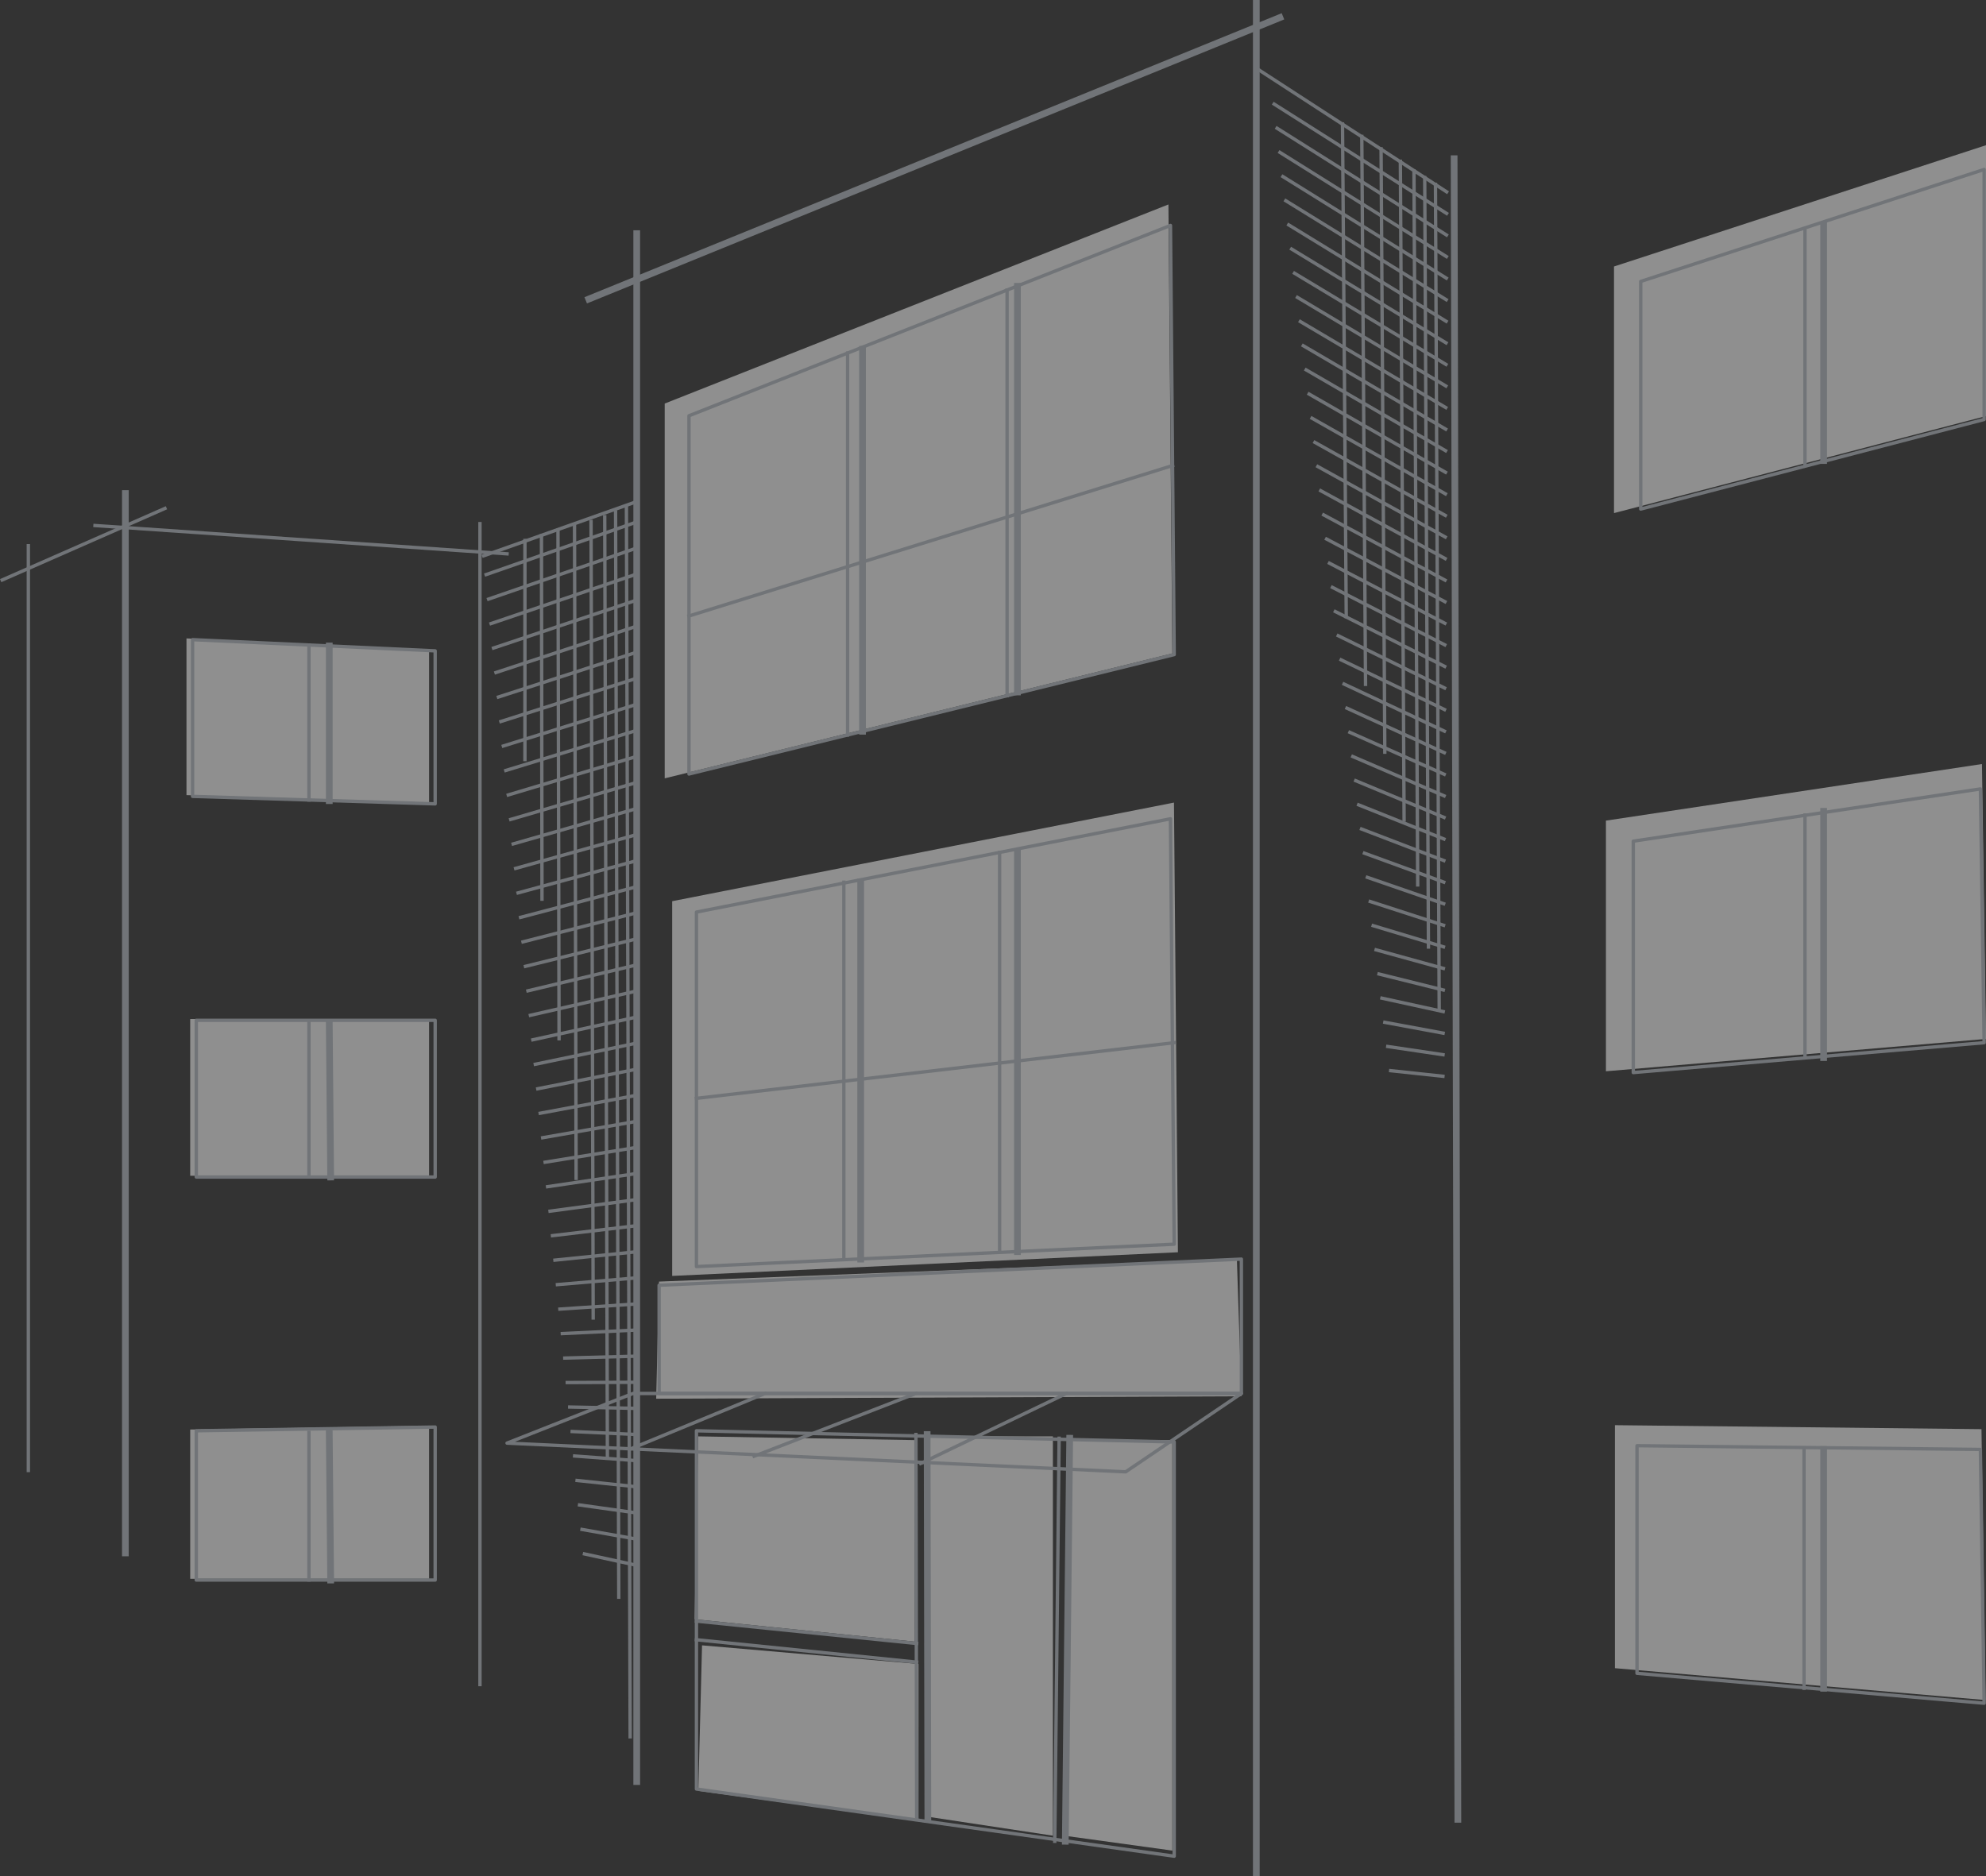 <svg xmlns="http://www.w3.org/2000/svg" width="591.658" height="559.101" viewBox="0 0 591.658 559.101">
  <rect x="0" y="0" width="591.658" height="559.101" fill="#333333" stroke="none"/>
  <g id="Gruppe_596" data-name="Gruppe 596" transform="translate(0.659 1)" opacity="0.5">
    <path id="Pfad_3642" data-name="Pfad 3642" d="M706.723,393.149,556.055,400.2V288.545l149.491-29.383Z" transform="translate(-356.461 -21.011)" fill="#ebecec"/>
    <path id="Pfad_4069" data-name="Pfad 4069" d="M727.392,300.029l-174.338.724.847-34.9,172.148-6.688Z" transform="translate(-358.226 115.024)" fill="#ebecec"/>
    <path id="Pfad_3643" data-name="Pfad 3643" d="M705.28,232.653,554.055,269.878V158.2L704.117,98.877Z" transform="translate(-356.685 -38.954)" fill="#ebecec"/>
    <path id="Pfad_3644" data-name="Pfad 3644" d="M919.037,507.908l-110.4-9.5V426l109.2,1.186Z" transform="translate(-328.184 -2.334)" fill="#ebecec"/>
    <path id="Pfad_3645" data-name="Pfad 3645" d="M919.454,330.742l-113.231,9.636V265.694L918.25,248.83Z" transform="translate(-328.455 -22.167)" fill="#ebecec"/>
    <path id="Pfad_3646" data-name="Pfad 3646" d="M919.212,163.708l-110.821,28.91V119.139L919.212,83Z" transform="translate(-328.213 -40.731)" fill="#ebecec"/>
    <path id="Pfad_3647" data-name="Pfad 3647" d="M498.2,264.087l-72.277-2.224v-46.7L498.2,218.5Z" transform="translate(-371.028 -25.937)" fill="#ebecec"/>
    <rect id="Rechteck_364" data-name="Rechteck 364" width="71.165" height="46.702" transform="translate(56.007 302.644)" fill="#ebecec"/>
    <path id="Pfad_3648" data-name="Pfad 3648" d="M498.087,471.752H426.923V427.274l71.165-1.112Z" transform="translate(-370.916 -2.316)" fill="#ebecec"/>
    <path id="Pfad_3649" data-name="Pfad 3649" d="M627.66,430.113,563.167,429l-1.112,54.485,65.6,6.672Z" transform="translate(-355.789 -1.998)" fill="#ebecec"/>
    <path id="Pfad_3650" data-name="Pfad 3650" d="M628.66,490.561,564.167,485l-1.112,43.366,65.6,8.9Z" transform="translate(-355.677 4.271)" fill="#ebecec"/>
    <path id="Pfad_3651" data-name="Pfad 3651" d="M661.749,429H625.055V542.42l36.694,5.56Z" transform="translate(-348.736 -1.998)" fill="#ebecec"/>
    <path id="Pfad_3652" data-name="Pfad 3652" d="M693.3,430H663.279l-2.224,117.866,32.246,4.448Z" transform="translate(-344.706 -1.886)" fill="#ebecec"/>
    <line id="Linie_207" data-name="Linie 207" x2="56.472" y2="36.684" transform="translate(373.851 19.486)" fill="none" stroke="#afb6bd" stroke-linecap="square" stroke-linejoin="round" stroke-width="1"/>
    <line id="Linie_208" data-name="Linie 208" x2="51.366" y2="32.586" transform="translate(378.93 30.011)" fill="none" stroke="#afb6bd" stroke-linecap="square" stroke-linejoin="round" stroke-width="1"/>
    <line id="Linie_209" data-name="Linie 209" x2="50.471" y2="31.813" transform="translate(379.797 37.212)" fill="none" stroke="#afb6bd" stroke-linecap="square" stroke-linejoin="round" stroke-width="1"/>
    <line id="Linie_210" data-name="Linie 210" x2="49.576" y2="31.04" transform="translate(380.665 44.413)" fill="none" stroke="#afb6bd" stroke-linecap="square" stroke-linejoin="round" stroke-width="1"/>
    <line id="Linie_211" data-name="Linie 211" x2="48.682" y2="30.267" transform="translate(381.533 51.613)" fill="none" stroke="#afb6bd" stroke-linecap="square" stroke-linejoin="round" stroke-width="1"/>
    <line id="Linie_212" data-name="Linie 212" x2="47.787" y2="29.493" transform="translate(382.401 58.814)" fill="none" stroke="#afb6bd" stroke-linecap="square" stroke-linejoin="round" stroke-width="1"/>
    <line id="Linie_213" data-name="Linie 213" x2="46.892" y2="28.721" transform="translate(383.269 66.014)" fill="none" stroke="#afb6bd" stroke-linecap="square" stroke-linejoin="round" stroke-width="1"/>
    <line id="Linie_214" data-name="Linie 214" x2="45.997" y2="27.948" transform="translate(384.137 73.215)" fill="none" stroke="#afb6bd" stroke-linecap="square" stroke-linejoin="round" stroke-width="1"/>
    <line id="Linie_215" data-name="Linie 215" x2="45.102" y2="27.175" transform="translate(385.005 80.415)" fill="none" stroke="#afb6bd" stroke-linecap="square" stroke-linejoin="round" stroke-width="1"/>
    <line id="Linie_216" data-name="Linie 216" x2="44.207" y2="26.402" transform="translate(385.872 87.616)" fill="none" stroke="#afb6bd" stroke-linecap="square" stroke-linejoin="round" stroke-width="1"/>
    <line id="Linie_217" data-name="Linie 217" x2="43.311" y2="25.629" transform="translate(386.74 94.816)" fill="none" stroke="#afb6bd" stroke-linecap="square" stroke-linejoin="round" stroke-width="1"/>
    <line id="Linie_218" data-name="Linie 218" x2="42.416" y2="24.856" transform="translate(387.608 102.017)" fill="none" stroke="#afb6bd" stroke-linecap="square" stroke-linejoin="round" stroke-width="1"/>
    <line id="Linie_219" data-name="Linie 219" x2="41.521" y2="24.084" transform="translate(388.476 109.217)" fill="none" stroke="#afb6bd" stroke-linecap="square" stroke-linejoin="round" stroke-width="1"/>
    <line id="Linie_220" data-name="Linie 220" x2="40.627" y2="23.31" transform="translate(389.344 116.418)" fill="none" stroke="#afb6bd" stroke-linecap="square" stroke-linejoin="round" stroke-width="1"/>
    <line id="Linie_221" data-name="Linie 221" x2="39.732" y2="22.537" transform="translate(390.212 123.618)" fill="none" stroke="#afb6bd" stroke-linecap="square" stroke-linejoin="round" stroke-width="1"/>
    <line id="Linie_222" data-name="Linie 222" x2="38.837" y2="21.764" transform="translate(391.08 130.819)" fill="none" stroke="#afb6bd" stroke-linecap="square" stroke-linejoin="round" stroke-width="1"/>
    <line id="Linie_223" data-name="Linie 223" x2="37.942" y2="20.991" transform="translate(391.947 138.019)" fill="none" stroke="#afb6bd" stroke-linecap="square" stroke-linejoin="round" stroke-width="1"/>
    <line id="Linie_224" data-name="Linie 224" x2="37.047" y2="20.219" transform="translate(392.815 145.22)" fill="none" stroke="#afb6bd" stroke-linecap="square" stroke-linejoin="round" stroke-width="1"/>
    <line id="Linie_225" data-name="Linie 225" x2="36.152" y2="19.446" transform="translate(393.683 152.42)" fill="none" stroke="#afb6bd" stroke-linecap="square" stroke-linejoin="round" stroke-width="1"/>
    <line id="Linie_226" data-name="Linie 226" x2="35.256" y2="18.673" transform="translate(394.551 159.621)" fill="none" stroke="#afb6bd" stroke-linecap="square" stroke-linejoin="round" stroke-width="1"/>
    <line id="Linie_227" data-name="Linie 227" x2="34.361" y2="17.9" transform="translate(395.419 166.822)" fill="none" stroke="#afb6bd" stroke-linecap="square" stroke-linejoin="round" stroke-width="1"/>
    <line id="Linie_228" data-name="Linie 228" x2="33.467" y2="17.126" transform="translate(396.287 174.022)" fill="none" stroke="#afb6bd" stroke-linecap="square" stroke-linejoin="round" stroke-width="1"/>
    <line id="Linie_229" data-name="Linie 229" x2="32.572" y2="16.353" transform="translate(397.155 181.223)" fill="none" stroke="#afb6bd" stroke-linecap="square" stroke-linejoin="round" stroke-width="1"/>
    <line id="Linie_230" data-name="Linie 230" x2="31.677" y2="15.581" transform="translate(398.023 188.423)" fill="none" stroke="#afb6bd" stroke-linecap="square" stroke-linejoin="round" stroke-width="1"/>
    <line id="Linie_231" data-name="Linie 231" x2="30.782" y2="14.808" transform="translate(398.89 195.624)" fill="none" stroke="#afb6bd" stroke-linecap="square" stroke-linejoin="round" stroke-width="1"/>
    <line id="Linie_232" data-name="Linie 232" x2="29.887" y2="14.035" transform="translate(399.758 202.824)" fill="none" stroke="#afb6bd" stroke-linecap="square" stroke-linejoin="round" stroke-width="1"/>
    <line id="Linie_233" data-name="Linie 233" x2="28.992" y2="13.262" transform="translate(400.626 210.025)" fill="none" stroke="#afb6bd" stroke-linecap="square" stroke-linejoin="round" stroke-width="1"/>
    <line id="Linie_234" data-name="Linie 234" x2="28.097" y2="12.489" transform="translate(401.494 217.225)" fill="none" stroke="#afb6bd" stroke-linecap="square" stroke-linejoin="round" stroke-width="1"/>
    <line id="Linie_235" data-name="Linie 235" x2="27.201" y2="11.717" transform="translate(402.362 224.426)" fill="none" stroke="#afb6bd" stroke-linecap="square" stroke-linejoin="round" stroke-width="1"/>
    <line id="Linie_236" data-name="Linie 236" x2="26.308" y2="10.943" transform="translate(403.23 231.626)" fill="none" stroke="#afb6bd" stroke-linecap="square" stroke-linejoin="round" stroke-width="1"/>
    <line id="Linie_237" data-name="Linie 237" x2="25.412" y2="10.17" transform="translate(404.097 238.827)" fill="none" stroke="#afb6bd" stroke-linecap="square" stroke-linejoin="round" stroke-width="1"/>
    <line id="Linie_238" data-name="Linie 238" x2="24.517" y2="9.397" transform="translate(404.965 246.027)" fill="none" stroke="#afb6bd" stroke-linecap="square" stroke-linejoin="round" stroke-width="1"/>
    <line id="Linie_239" data-name="Linie 239" x2="23.622" y2="8.624" transform="translate(405.833 253.228)" fill="none" stroke="#afb6bd" stroke-linecap="square" stroke-linejoin="round" stroke-width="1"/>
    <line id="Linie_240" data-name="Linie 240" x2="22.727" y2="7.851" transform="translate(406.701 260.428)" fill="none" stroke="#afb6bd" stroke-linecap="square" stroke-linejoin="round" stroke-width="1"/>
    <line id="Linie_241" data-name="Linie 241" x2="21.832" y2="7.079" transform="translate(407.569 267.629)" fill="none" stroke="#afb6bd" stroke-linecap="square" stroke-linejoin="round" stroke-width="1"/>
    <line id="Linie_242" data-name="Linie 242" x2="20.937" y2="6.306" transform="translate(408.437 274.83)" fill="none" stroke="#afb6bd" stroke-linecap="square" stroke-linejoin="round" stroke-width="1"/>
    <line id="Linie_243" data-name="Linie 243" x2="20.042" y2="5.533" transform="translate(409.305 282.03)" fill="none" stroke="#afb6bd" stroke-linecap="square" stroke-linejoin="round" stroke-width="1"/>
    <line id="Linie_244" data-name="Linie 244" x2="19.147" y2="4.759" transform="translate(410.173 289.231)" fill="none" stroke="#afb6bd" stroke-linecap="square" stroke-linejoin="round" stroke-width="1"/>
    <line id="Linie_245" data-name="Linie 245" x2="18.253" y2="3.986" transform="translate(411.04 296.431)" fill="none" stroke="#afb6bd" stroke-linecap="square" stroke-linejoin="round" stroke-width="1"/>
    <line id="Linie_246" data-name="Linie 246" x2="17.357" y2="3.214" transform="translate(411.908 303.632)" fill="none" stroke="#afb6bd" stroke-linecap="square" stroke-linejoin="round" stroke-width="1"/>
    <line id="Linie_247" data-name="Linie 247" x2="16.462" y2="2.441" transform="translate(412.776 310.832)" fill="none" stroke="#afb6bd" stroke-linecap="square" stroke-linejoin="round" stroke-width="1"/>
    <line id="Linie_248" data-name="Linie 248" x2="15.567" y2="1.668" transform="translate(413.644 318.033)" fill="none" stroke="#afb6bd" stroke-linecap="square" stroke-linejoin="round" stroke-width="1"/>
    <line id="Linie_249" data-name="Linie 249" y1="83.873" x2="205.871" transform="translate(174.758 4.236)" fill="none" stroke="#afb6bd" stroke-linecap="square" stroke-linejoin="round" stroke-width="2"/>
    <line id="Linie_250" data-name="Linie 250" y2="461.235" transform="translate(189.031 68.624)" fill="none" stroke="#afb6bd" stroke-linecap="square" stroke-linejoin="round" stroke-width="2"/>
    <line id="Linie_251" data-name="Linie 251" y2="557.101" transform="translate(373.614 0)" fill="none" stroke="#afb6bd" stroke-linecap="square" stroke-linejoin="round" stroke-width="2"/>
    <line id="Linie_252" data-name="Linie 252" x2="1.112" y2="494.816" transform="translate(432.547 46.294)" fill="none" stroke="#afb6bd" stroke-linecap="square" stroke-linejoin="round" stroke-width="2"/>
    <line id="Linie_253" data-name="Linie 253" x2="1.112" y2="245.74" transform="translate(426.987 53.945)" fill="none" stroke="#afb6bd" stroke-linecap="square" stroke-linejoin="round" stroke-width="1"/>
    <line id="Linie_254" data-name="Linie 254" x2="1.112" y2="229.247" transform="translate(423.784 51.933)" fill="none" stroke="#afb6bd" stroke-linecap="square" stroke-linejoin="round" stroke-width="1"/>
    <line id="Linie_255" data-name="Linie 255" x2="1.112" y2="212.752" transform="translate(420.581 49.921)" fill="none" stroke="#afb6bd" stroke-linecap="square" stroke-linejoin="round" stroke-width="1"/>
    <line id="Linie_256" data-name="Linie 256" x2="1.112" y2="196.258" transform="translate(416.53 47.062)" fill="none" stroke="#afb6bd" stroke-linecap="square" stroke-linejoin="round" stroke-width="1"/>
    <line id="Linie_257" data-name="Linie 257" x2="1.112" y2="179.765" transform="translate(410.785 43.356)" fill="none" stroke="#afb6bd" stroke-linecap="square" stroke-linejoin="round" stroke-width="1"/>
    <line id="Linie_258" data-name="Linie 258" x2="1.112" y2="163.27" transform="translate(405.04 39.649)" fill="none" stroke="#afb6bd" stroke-linecap="square" stroke-linejoin="round" stroke-width="1"/>
    <line id="Linie_259" data-name="Linie 259" x2="1.112" y2="146.777" transform="translate(399.295 35.943)" fill="none" stroke="#afb6bd" stroke-linecap="square" stroke-linejoin="round" stroke-width="1"/>
    <line id="Linie_262" data-name="Linie 262" x1="44.478" y2="15.753" transform="translate(143.441 148.857)" fill="none" stroke="#afb6bd" stroke-linecap="square" stroke-linejoin="round" stroke-width="1"/>
    <line id="Linie_263" data-name="Linie 263" x1="43.745" y2="15.293" transform="translate(144.174 154.919)" fill="none" stroke="#afb6bd" stroke-linecap="square" stroke-linejoin="round" stroke-width="1"/>
    <line id="Linie_264" data-name="Linie 264" x1="43.013" y2="14.831" transform="translate(144.905 162.676)" fill="none" stroke="#afb6bd" stroke-linecap="square" stroke-linejoin="round" stroke-width="1"/>
    <line id="Linie_265" data-name="Linie 265" x1="42.281" y2="14.37" transform="translate(145.638 170.432)" fill="none" stroke="#afb6bd" stroke-linecap="square" stroke-linejoin="round" stroke-width="1"/>
    <line id="Linie_266" data-name="Linie 266" x1="41.549" y2="13.909" transform="translate(146.37 178.189)" fill="none" stroke="#afb6bd" stroke-linecap="square" stroke-linejoin="round" stroke-width="1"/>
    <line id="Linie_267" data-name="Linie 267" x1="40.816" y2="13.448" transform="translate(147.103 185.945)" fill="none" stroke="#afb6bd" stroke-linecap="square" stroke-linejoin="round" stroke-width="1"/>
    <line id="Linie_268" data-name="Linie 268" x1="40.085" y2="12.988" transform="translate(147.834 193.702)" fill="none" stroke="#afb6bd" stroke-linecap="square" stroke-linejoin="round" stroke-width="1"/>
    <line id="Linie_269" data-name="Linie 269" x1="39.352" y2="12.526" transform="translate(148.567 201.458)" fill="none" stroke="#afb6bd" stroke-linecap="square" stroke-linejoin="round" stroke-width="1"/>
    <line id="Linie_270" data-name="Linie 270" x1="38.62" y2="12.065" transform="translate(149.299 209.215)" fill="none" stroke="#afb6bd" stroke-linecap="square" stroke-linejoin="round" stroke-width="1"/>
    <line id="Linie_271" data-name="Linie 271" x1="37.887" y2="11.604" transform="translate(150.031 216.971)" fill="none" stroke="#afb6bd" stroke-linecap="square" stroke-linejoin="round" stroke-width="1"/>
    <line id="Linie_272" data-name="Linie 272" x1="37.156" y2="11.143" transform="translate(150.763 224.728)" fill="none" stroke="#afb6bd" stroke-linecap="square" stroke-linejoin="round" stroke-width="1"/>
    <line id="Linie_273" data-name="Linie 273" x1="36.423" y2="10.681" transform="translate(151.496 232.484)" fill="none" stroke="#afb6bd" stroke-linecap="square" stroke-linejoin="round" stroke-width="1"/>
    <line id="Linie_274" data-name="Linie 274" x1="35.691" y2="10.221" transform="translate(152.228 240.241)" fill="none" stroke="#afb6bd" stroke-linecap="square" stroke-linejoin="round" stroke-width="1"/>
    <line id="Linie_275" data-name="Linie 275" x1="34.959" y2="9.76" transform="translate(152.96 247.997)" fill="none" stroke="#afb6bd" stroke-linecap="square" stroke-linejoin="round" stroke-width="1"/>
    <line id="Linie_276" data-name="Linie 276" x1="34.226" y2="9.298" transform="translate(153.693 255.754)" fill="none" stroke="#afb6bd" stroke-linecap="square" stroke-linejoin="round" stroke-width="1"/>
    <line id="Linie_277" data-name="Linie 277" x1="33.494" y2="8.838" transform="translate(154.425 263.51)" fill="none" stroke="#afb6bd" stroke-linecap="square" stroke-linejoin="round" stroke-width="1"/>
    <line id="Linie_278" data-name="Linie 278" x1="32.761" y2="8.376" transform="translate(155.158 271.267)" fill="none" stroke="#afb6bd" stroke-linecap="square" stroke-linejoin="round" stroke-width="1"/>
    <line id="Linie_279" data-name="Linie 279" x1="32.03" y2="7.916" transform="translate(155.889 279.023)" fill="none" stroke="#afb6bd" stroke-linecap="square" stroke-linejoin="round" stroke-width="1"/>
    <line id="Linie_280" data-name="Linie 280" x1="31.297" y2="7.454" transform="translate(156.622 286.78)" fill="none" stroke="#afb6bd" stroke-linecap="square" stroke-linejoin="round" stroke-width="1"/>
    <line id="Linie_281" data-name="Linie 281" x1="30.565" y2="6.993" transform="translate(157.354 294.536)" fill="none" stroke="#afb6bd" stroke-linecap="square" stroke-linejoin="round" stroke-width="1"/>
    <line id="Linie_282" data-name="Linie 282" x1="29.832" y2="6.533" transform="translate(158.086 302.293)" fill="none" stroke="#afb6bd" stroke-linecap="square" stroke-linejoin="round" stroke-width="1"/>
    <line id="Linie_283" data-name="Linie 283" x1="29.101" y2="6.071" transform="translate(158.818 310.049)" fill="none" stroke="#afb6bd" stroke-linecap="square" stroke-linejoin="round" stroke-width="1"/>
    <line id="Linie_284" data-name="Linie 284" x1="28.368" y2="5.61" transform="translate(159.551 317.806)" fill="none" stroke="#afb6bd" stroke-linecap="square" stroke-linejoin="round" stroke-width="1"/>
    <line id="Linie_285" data-name="Linie 285" x1="27.636" y2="5.149" transform="translate(160.283 325.562)" fill="none" stroke="#afb6bd" stroke-linecap="square" stroke-linejoin="round" stroke-width="1"/>
    <line id="Linie_286" data-name="Linie 286" x1="26.904" y2="4.688" transform="translate(161.015 333.319)" fill="none" stroke="#afb6bd" stroke-linecap="square" stroke-linejoin="round" stroke-width="1"/>
    <line id="Linie_287" data-name="Linie 287" x1="26.172" y2="4.227" transform="translate(161.747 341.075)" fill="none" stroke="#afb6bd" stroke-linecap="square" stroke-linejoin="round" stroke-width="1"/>
    <line id="Linie_288" data-name="Linie 288" x1="25.439" y2="3.766" transform="translate(162.48 348.832)" fill="none" stroke="#afb6bd" stroke-linecap="square" stroke-linejoin="round" stroke-width="1"/>
    <line id="Linie_289" data-name="Linie 289" x1="24.706" y2="3.305" transform="translate(163.212 356.589)" fill="none" stroke="#afb6bd" stroke-linecap="square" stroke-linejoin="round" stroke-width="1"/>
    <line id="Linie_290" data-name="Linie 290" x1="23.975" y2="2.844" transform="translate(163.944 364.345)" fill="none" stroke="#afb6bd" stroke-linecap="square" stroke-linejoin="round" stroke-width="1"/>
    <line id="Linie_291" data-name="Linie 291" x1="23.242" y2="2.383" transform="translate(164.677 372.101)" fill="none" stroke="#afb6bd" stroke-linecap="square" stroke-linejoin="round" stroke-width="1"/>
    <line id="Linie_292" data-name="Linie 292" x1="22.51" y2="1.921" transform="translate(165.409 379.858)" fill="none" stroke="#afb6bd" stroke-linecap="square" stroke-linejoin="round" stroke-width="1"/>
    <line id="Linie_293" data-name="Linie 293" x1="21.777" y2="1.461" transform="translate(166.141 387.614)" fill="none" stroke="#afb6bd" stroke-linecap="square" stroke-linejoin="round" stroke-width="1"/>
    <line id="Linie_294" data-name="Linie 294" x1="21.046" y2="1" transform="translate(166.873 395.371)" fill="none" stroke="#afb6bd" stroke-linecap="square" stroke-linejoin="round" stroke-width="1"/>
    <line id="Linie_295" data-name="Linie 295" x1="20.313" y2="0.538" transform="translate(167.606 403.127)" fill="none" stroke="#afb6bd" stroke-linecap="square" stroke-linejoin="round" stroke-width="1"/>
    <line id="Linie_296" data-name="Linie 296" x1="19.581" y2="0.078" transform="translate(168.337 410.884)" fill="none" stroke="#afb6bd" stroke-linecap="square" stroke-linejoin="round" stroke-width="1"/>
    <line id="Linie_297" data-name="Linie 297" x1="18.849" y1="0.384" transform="translate(169.07 418.257)" fill="none" stroke="#afb6bd" stroke-linecap="square" stroke-linejoin="round" stroke-width="1"/>
    <line id="Linie_298" data-name="Linie 298" x1="18.117" y1="0.844" transform="translate(169.802 425.553)" fill="none" stroke="#afb6bd" stroke-linecap="square" stroke-linejoin="round" stroke-width="1"/>
    <line id="Linie_299" data-name="Linie 299" x1="17.384" y1="1.305" transform="translate(170.535 432.848)" fill="none" stroke="#afb6bd" stroke-linecap="square" stroke-linejoin="round" stroke-width="1"/>
    <line id="Linie_300" data-name="Linie 300" x1="16.653" y1="1.767" transform="translate(171.266 440.143)" fill="none" stroke="#afb6bd" stroke-linecap="square" stroke-linejoin="round" stroke-width="1"/>
    <line id="Linie_301" data-name="Linie 301" x1="15.92" y1="2.227" transform="translate(171.999 447.439)" fill="none" stroke="#afb6bd" stroke-linecap="square" stroke-linejoin="round" stroke-width="1"/>
    <line id="Linie_302" data-name="Linie 302" x1="15.188" y1="2.689" transform="translate(172.731 454.734)" fill="none" stroke="#afb6bd" stroke-linecap="square" stroke-linejoin="round" stroke-width="1"/>
    <line id="Linie_303" data-name="Linie 303" x1="14.455" y1="3.15" transform="translate(173.464 462.029)" fill="none" stroke="#afb6bd" stroke-linecap="square" stroke-linejoin="round" stroke-width="1"/>
    <line id="Linie_304" data-name="Linie 304" x1="122.749" y1="8.433" transform="translate(27.646 155.595)" fill="none" stroke="#afb6bd" stroke-linecap="square" stroke-linejoin="round" stroke-width="1"/>
    <line id="Linie_305" data-name="Linie 305" y1="21.313" x2="48.474" transform="translate(0 150.499)" fill="none" stroke="#afb6bd" stroke-linecap="square" stroke-linejoin="round" stroke-width="1"/>
    <line id="Linie_306" data-name="Linie 306" y1="275.539" transform="translate(7.784 161.618)" fill="none" stroke="#afb6bd" stroke-linecap="square" stroke-linejoin="round" stroke-width="1"/>
    <line id="Linie_307" data-name="Linie 307" y1="315.675" transform="translate(36.694 146.052)" fill="none" stroke="#afb6bd" stroke-linecap="square" stroke-linejoin="round" stroke-width="2"/>
    <line id="Linie_308" data-name="Linie 308" y1="345.909" transform="translate(142.329 155.038)" fill="none" stroke="#afb6bd" stroke-linecap="square" stroke-linejoin="round" stroke-width="1"/>
    <line id="Linie_309" data-name="Linie 309" x1="1.112" y1="366.386" transform="translate(185.96 150.129)" fill="none" stroke="#afb6bd" stroke-linecap="square" stroke-linejoin="round" stroke-width="1"/>
    <line id="Linie_310" data-name="Linie 310" x1="0.953" y1="323.368" transform="translate(182.73 151.547)" fill="none" stroke="#afb6bd" stroke-linecap="square" stroke-linejoin="round" stroke-width="1"/>
    <line id="Linie_311" data-name="Linie 311" x1="0.794" y1="280.351" transform="translate(179.5 152.965)" fill="none" stroke="#afb6bd" stroke-linecap="square" stroke-linejoin="round" stroke-width="1"/>
    <line id="Linie_312" data-name="Linie 312" x1="0.635" y1="237.334" transform="translate(175.423 154.383)" fill="none" stroke="#afb6bd" stroke-linecap="square" stroke-linejoin="round" stroke-width="1"/>
    <line id="Linie_313" data-name="Linie 313" x1="0.477" y1="194.316" transform="translate(170.498 155.801)" fill="none" stroke="#afb6bd" stroke-linecap="square" stroke-linejoin="round" stroke-width="1"/>
    <line id="Linie_314" data-name="Linie 314" x1="0.318" y1="151.298" transform="translate(165.574 157.219)" fill="none" stroke="#afb6bd" stroke-linecap="square" stroke-linejoin="round" stroke-width="1"/>
    <line id="Linie_315" data-name="Linie 315" x1="0.159" y1="108.28" transform="translate(160.65 158.638)" fill="none" stroke="#afb6bd" stroke-linecap="square" stroke-linejoin="round" stroke-width="1"/>
    <line id="Linie_316" data-name="Linie 316" y1="65.262" transform="translate(155.725 160.056)" fill="none" stroke="#afb6bd" stroke-linecap="square" stroke-linejoin="round" stroke-width="1"/>
    <path id="Pfad_3653" data-name="Pfad 3653" d="M705.108,232.375,560.555,267.957V161.211L704,104.5Z" transform="translate(-355.957 -38.325)" fill="none" stroke="#afb6bd" stroke-linecap="square" stroke-linejoin="round" stroke-width="1"/>
    <path id="Pfad_3654" data-name="Pfad 3654" d="M704.884,390.263l-142.329,6.672V291.3l141.217-27.8Z" transform="translate(-355.733 -20.525)" fill="none" stroke="#afb6bd" stroke-linecap="square" stroke-linejoin="round" stroke-width="1"/>
    <line id="Linie_317" data-name="Linie 317" y2="113.797" transform="translate(251.848 104.206)" fill="none" stroke="#afb6bd" stroke-linecap="square" stroke-linejoin="round" stroke-width="1"/>
    <line id="Linie_318" data-name="Linie 318" y2="113.797" transform="translate(256.296 103.094)" fill="none" stroke="#afb6bd" stroke-linecap="square" stroke-linejoin="round" stroke-width="2"/>
    <line id="Linie_319" data-name="Linie 319" y2="120.885" transform="translate(299.362 85.421)" fill="none" stroke="#afb6bd" stroke-linecap="square" stroke-linejoin="round" stroke-width="1"/>
    <line id="Linie_320" data-name="Linie 320" y2="120.885" transform="translate(302.449 84.309)" fill="none" stroke="#afb6bd" stroke-linecap="square" stroke-linejoin="round" stroke-width="2"/>
    <line id="Linie_321" data-name="Linie 321" y1="44.823" x2="144.064" transform="translate(204.598 137.724)" fill="none" stroke="#afb6bd" stroke-linecap="square" stroke-linejoin="round" stroke-width="1"/>
    <line id="Linie_322" data-name="Linie 322" y1="16.586" x2="142.329" transform="translate(206.822 309.694)" fill="none" stroke="#afb6bd" stroke-linecap="square" stroke-linejoin="round" stroke-width="1"/>
    <line id="Linie_323" data-name="Linie 323" y2="112.307" transform="translate(250.736 261.879)" fill="none" stroke="#afb6bd" stroke-linecap="square" stroke-linejoin="round" stroke-width="1"/>
    <line id="Linie_324" data-name="Linie 324" y2="112.307" transform="translate(255.748 261.879)" fill="none" stroke="#afb6bd" stroke-linecap="square" stroke-linejoin="round" stroke-width="2"/>
    <line id="Linie_325" data-name="Linie 325" y2="118.978" transform="translate(297.139 252.984)" fill="none" stroke="#afb6bd" stroke-linecap="square" stroke-linejoin="round" stroke-width="1"/>
    <line id="Linie_326" data-name="Linie 326" y2="118.978" transform="translate(302.449 252.984)" fill="none" stroke="#afb6bd" stroke-linecap="square" stroke-linejoin="round" stroke-width="2"/>
    <path id="Pfad_3655" data-name="Pfad 3655" d="M726.018,421.531H552.555V389.285L726.018,381.5Z" transform="translate(-356.852 -7.316)" fill="none" stroke="#afb6bd" stroke-linecap="square" stroke-linejoin="round" stroke-width="1"/>
    <path id="Pfad_3656" data-name="Pfad 3656" d="M511.809,432.294,549.332,417.5H730.58l-34.47,23.351Z" transform="translate(-361.414 -3.285)" fill="none" stroke="#afb6bd" stroke-linecap="square" stroke-linejoin="round" stroke-width="1"/>
    <line id="Linie_327" data-name="Linie 327" x1="40.465" y2="16.679" transform="translate(186.807 414.216)" fill="none" stroke="#afb6bd" stroke-linecap="square" stroke-linejoin="round" stroke-width="1"/>
    <line id="Linie_328" data-name="Linie 328" x1="48.2" y2="18.688" transform="translate(224.014 414.216)" fill="none" stroke="#afb6bd" stroke-linecap="square" stroke-linejoin="round" stroke-width="1"/>
    <line id="Linie_329" data-name="Linie 329" x1="43.39" y2="20.852" transform="translate(273.628 414.216)" fill="none" stroke="#afb6bd" stroke-linecap="square" stroke-linejoin="round" stroke-width="1"/>
    <path id="Pfad_3657" data-name="Pfad 3657" d="M704.884,554.263,562.555,534.248V427.5l142.329,3.336Z" transform="translate(-355.733 -2.166)" fill="none" stroke="#afb6bd" stroke-linecap="square" stroke-linejoin="round" stroke-width="1"/>
    <line id="Linie_330" data-name="Linie 330" x2="65.605" y2="6.672" transform="translate(206.822 487.604)" fill="none" stroke="#afb6bd" stroke-linecap="square" stroke-linejoin="round" stroke-width="1"/>
    <line id="Linie_331" data-name="Linie 331" x2="65.605" y2="6.672" transform="translate(206.822 482.045)" fill="none" stroke="#afb6bd" stroke-linecap="square" stroke-linejoin="round" stroke-width="1"/>
    <line id="Linie_332" data-name="Linie 332" x1="0.214" y1="114.53" transform="translate(272.213 426.447)" fill="none" stroke="#afb6bd" stroke-linecap="square" stroke-linejoin="round" stroke-width="1"/>
    <line id="Linie_333" data-name="Linie 333" x1="1.3" y2="120.09" transform="translate(313.568 427.559)" fill="none" stroke="#afb6bd" stroke-linecap="square" stroke-linejoin="round" stroke-width="1"/>
    <line id="Linie_334" data-name="Linie 334" x1="1.3" y2="120.09" transform="translate(316.717 427.559)" fill="none" stroke="#afb6bd" stroke-linecap="square" stroke-linejoin="round" stroke-width="2"/>
    <path id="Pfad_3658" data-name="Pfad 3658" d="M918.078,331.114l-104.523,8.9V271.069L916.966,255.5Z" transform="translate(-327.634 -21.421)" fill="none" stroke="#afb6bd" stroke-linecap="square" stroke-linejoin="round" stroke-width="1"/>
    <path id="Pfad_3659" data-name="Pfad 3659" d="M917.854,164l-102.3,26.687V122.86L917.854,89.5Z" transform="translate(-327.411 -40.004)" fill="none" stroke="#afb6bd" stroke-linecap="square" stroke-linejoin="round" stroke-width="1"/>
    <line id="Linie_335" data-name="Linie 335" y2="72.276" transform="translate(537.07 241.864)" fill="none" stroke="#afb6bd" stroke-linecap="square" stroke-linejoin="round" stroke-width="1"/>
    <line id="Linie_336" data-name="Linie 336" y2="73.388" transform="translate(542.63 240.752)" fill="none" stroke="#afb6bd" stroke-linecap="square" stroke-linejoin="round" stroke-width="2"/>
    <line id="Linie_337" data-name="Linie 337" y2="70.053" transform="translate(537.07 67.289)" fill="none" stroke="#afb6bd" stroke-linecap="square" stroke-linejoin="round" stroke-width="1"/>
    <line id="Linie_338" data-name="Linie 338" y2="70.053" transform="translate(542.63 66.177)" fill="none" stroke="#afb6bd" stroke-linecap="square" stroke-linejoin="round" stroke-width="2"/>
    <path id="Pfad_3660" data-name="Pfad 3660" d="M917.966,508.226l-103.411-8.9V431.5l102.293,1.112Z" transform="translate(-327.522 -1.718)" fill="none" stroke="#afb6bd" stroke-linecap="square" stroke-linejoin="round" stroke-width="1"/>
    <line id="Linie_339" data-name="Linie 339" y2="71.165" transform="translate(536.786 430.895)" fill="none" stroke="#afb6bd" stroke-linecap="square" stroke-linejoin="round" stroke-width="1"/>
    <line id="Linie_340" data-name="Linie 340" y2="71.165" transform="translate(542.63 430.895)" fill="none" stroke="#afb6bd" stroke-linecap="square" stroke-linejoin="round" stroke-width="2"/>
    <line id="Linie_341" data-name="Linie 341" x1="0.214" y1="114.53" transform="translate(275.549 426.447)" fill="none" stroke="#afb6bd" stroke-linecap="square" stroke-linejoin="round" stroke-width="2"/>
    <path id="Pfad_3661" data-name="Pfad 3661" d="M499.831,264.427,427.555,262.2V215.5l72.276,3.336Z" transform="translate(-370.846 -25.899)" fill="none" stroke="#afb6bd" stroke-linecap="square" stroke-linejoin="round" stroke-width="1"/>
    <line id="Linie_342" data-name="Linie 342" y2="46.168" transform="translate(91.382 191.203)" fill="none" stroke="#afb6bd" stroke-linecap="square" stroke-linejoin="round" stroke-width="1"/>
    <line id="Linie_343" data-name="Linie 343" y2="46.075" transform="translate(97.437 191.483)" fill="none" stroke="#afb6bd" stroke-linecap="square" stroke-linejoin="round" stroke-width="2"/>
    <rect id="Rechteck_366" data-name="Rechteck 366" width="71.165" height="46.702" transform="translate(57.821 303.021)" fill="none" stroke="#afb6bd" stroke-linecap="square" stroke-linejoin="round" stroke-width="1"/>
    <line id="Linie_344" data-name="Linie 344" y2="46.168" transform="translate(91.382 303.51)" fill="none" stroke="#afb6bd" stroke-linecap="square" stroke-linejoin="round" stroke-width="1"/>
    <line id="Linie_345" data-name="Linie 345" x2="0.414" y2="45.933" transform="translate(97.437 303.789)" fill="none" stroke="#afb6bd" stroke-linecap="square" stroke-linejoin="round" stroke-width="2"/>
    <path id="Pfad_3662" data-name="Pfad 3662" d="M499.719,472.091H428.555V427.613l71.165-1.112Z" transform="translate(-370.734 -2.278)" fill="none" stroke="#afb6bd" stroke-linecap="square" stroke-linejoin="round" stroke-width="1"/>
    <line id="Linie_346" data-name="Linie 346" y2="43.944" transform="translate(91.382 425.824)" fill="none" stroke="#afb6bd" stroke-linecap="square" stroke-linejoin="round" stroke-width="1"/>
    <line id="Linie_347" data-name="Linie 347" x2="0.414" y2="43.709" transform="translate(97.437 426.103)" fill="none" stroke="#afb6bd" stroke-linecap="square" stroke-linejoin="round" stroke-width="2"/>
  </g>
</svg>
